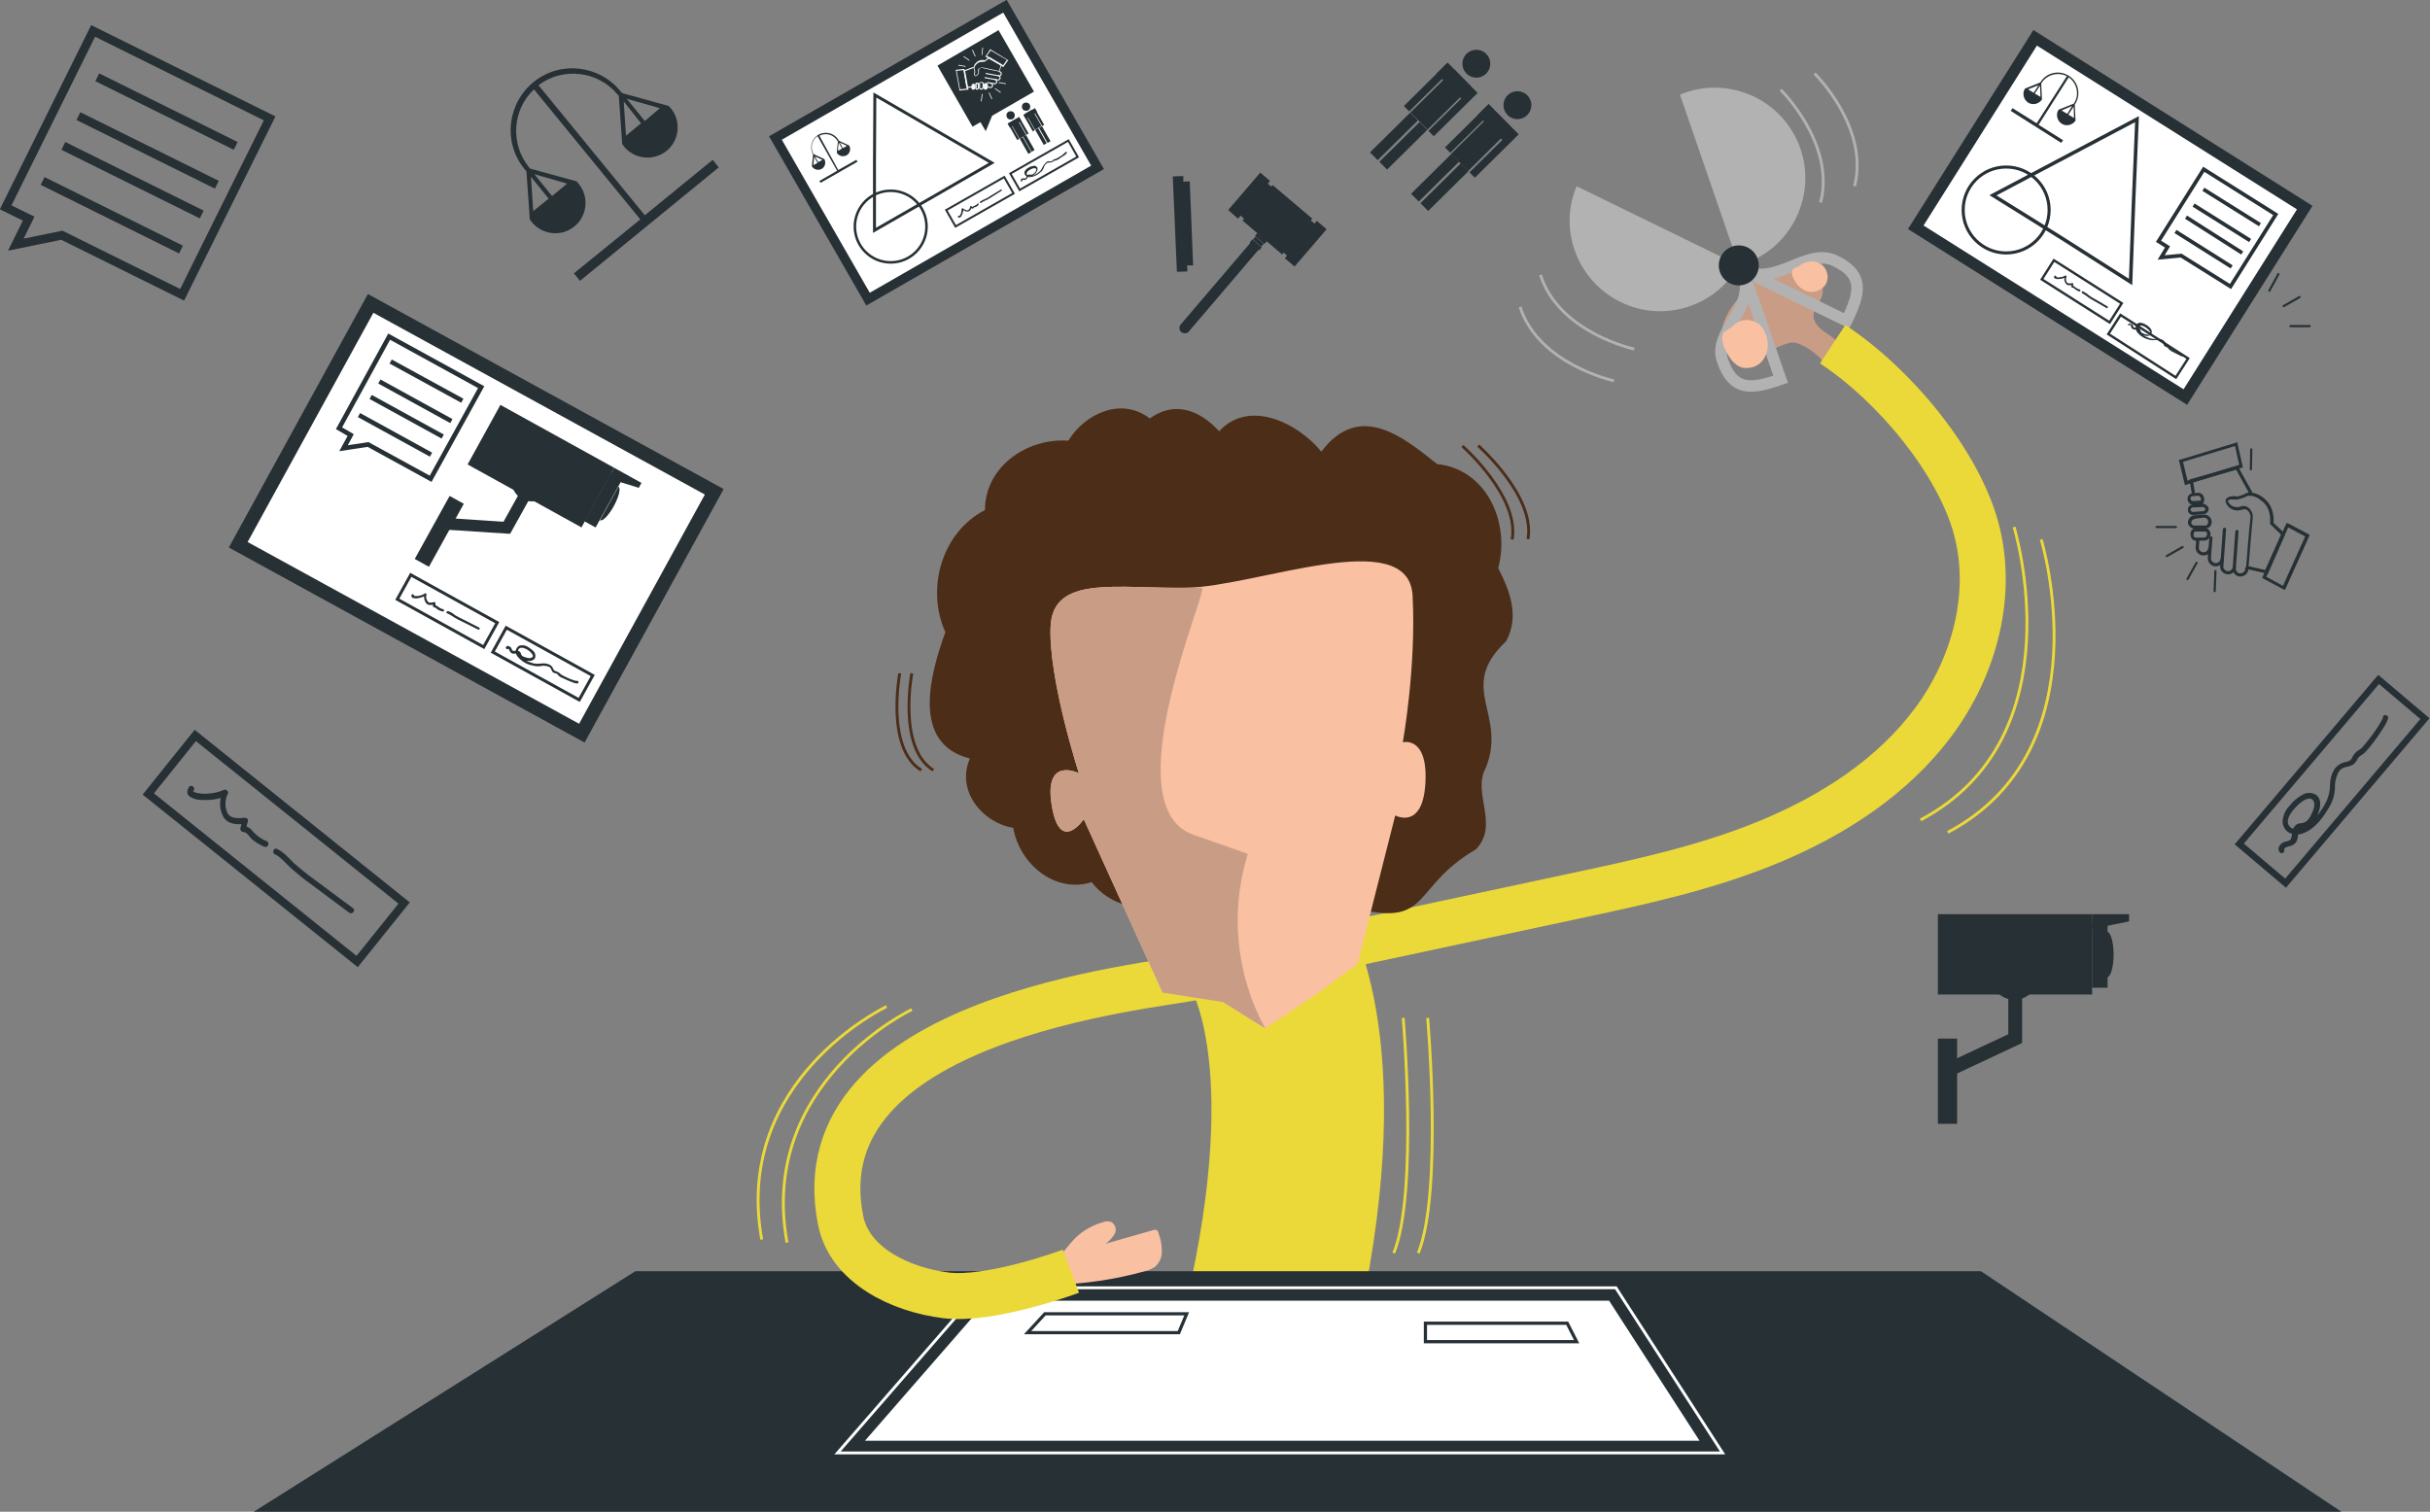 <?xml version="1.0" encoding="utf-8"?>
<!-- Generator: Adobe Illustrator 24.1.0, SVG Export Plug-In . SVG Version: 6.00 Build 0)  -->
<svg version="1.1" id="Capa_1" xmlns="http://www.w3.org/2000/svg" xmlns:xlink="http://www.w3.org/1999/xlink" x="0px" y="0px"
	 viewBox="0 0 644.4 401" style="enable-background:new 0 0 644.4 401;" xml:space="preserve">
<rect x="0" y="0" width="644.4" height="401" fill="#808080" stroke="none"/>
<style type="text/css">
	.st0{fill:none;stroke:#EBD939;stroke-width:0.76;stroke-miterlimit:10;}
	.st1{fill:none;stroke:#4B2D18;stroke-width:0.76;stroke-miterlimit:10;}
	.st2{fill:#C99D85;}
	.st3{fill:none;stroke:#EBD939;stroke-width:45.76;stroke-miterlimit:10;}
	.st4{fill:#263035;}
	.st5{fill:#FFFFFF;stroke:#263035;stroke-width:3.67;stroke-miterlimit:10;}
	.st6{fill:none;stroke:#263035;stroke-width:1.22;stroke-miterlimit:10;}
	.st7{fill:none;stroke:#263035;stroke-width:0.79;stroke-miterlimit:10;}
	.st8{fill:none;stroke:#263035;stroke-width:3.09;stroke-miterlimit:10;}
	.st9{fill:#B2B2B2;}
	.st10{fill:none;stroke:#B2B2B2;stroke-width:3.05;stroke-miterlimit:10;}
	.st11{fill:none;stroke:#B2B2B2;stroke-width:0.76;stroke-miterlimit:10;}
	.st12{fill:#FFFFFF;stroke:#263035;stroke-width:2.48;stroke-miterlimit:10;}
	.st13{fill:none;stroke:#263035;stroke-width:0.53;stroke-miterlimit:10;}
	.st14{fill:none;stroke:#263035;stroke-width:0.78;stroke-miterlimit:10;}
	.st15{fill:none;stroke:#263035;stroke-width:0.67;stroke-miterlimit:10;}
	.st16{fill:#F6F6F6;}
	.st17{fill:none;stroke:#F6F6F6;stroke-width:0.29;stroke-linecap:round;stroke-miterlimit:10;}
	.st18{fill:none;stroke:#F6F6F6;stroke-width:0.2;stroke-linecap:round;stroke-miterlimit:10;}
	.st19{fill:#FFFFFF;stroke:#263035;stroke-width:2.99;stroke-miterlimit:10;}
	.st20{fill:none;stroke:#263035;stroke-width:0.99;stroke-miterlimit:10;}
	.st21{fill:none;stroke:#263035;stroke-width:0.64;stroke-miterlimit:10;}
	.st22{fill:none;stroke:#263035;stroke-width:0.639;stroke-miterlimit:9.986;}
	.st23{fill:none;stroke:#263035;stroke-width:0.94;stroke-miterlimit:10;}
	.st24{fill:none;stroke:#263035;stroke-width:0.81;stroke-miterlimit:10;}
	.st25{fill:none;stroke:#263035;stroke-width:2.3;stroke-miterlimit:10;}
	.st26{fill:none;stroke:#263035;stroke-width:2.13;stroke-miterlimit:10;}
	.st27{fill:none;stroke:#263035;stroke-width:1.72;stroke-miterlimit:10;}
	.st28{fill:none;stroke:#263035;stroke-width:3.66;stroke-miterlimit:10;}
	.st29{fill:none;stroke:#263035;stroke-width:0.85;stroke-linecap:round;stroke-miterlimit:10;}
	.st30{fill:none;stroke:#263035;stroke-width:0.58;stroke-linecap:round;stroke-miterlimit:10;}
	.st31{fill:#FFFFFF;stroke:#FFFFFF;stroke-width:0.76;stroke-miterlimit:10;}
	.st32{fill:#263035;stroke:#FFFFFF;stroke-width:0.76;stroke-miterlimit:10;}
	.st33{fill:none;stroke:#263035;stroke-width:0.85;stroke-miterlimit:10;}
	.st34{fill:#F9C0A2;}
	.st35{fill:none;stroke:#EBD939;stroke-width:12.2;stroke-miterlimit:10;}
	.st36{fill:#4B2D18;}
</style>
<path class="st0" d="M378.6,270c0,0,4,46.5-2.5,62.4"/>
<path class="st0" d="M372.1,270c0,0,4,46.5-2.5,62.4"/>
<path class="st1" d="M238.6,178.6c0,0-3.8,19.9,5.7,25.7"/>
<path class="st1" d="M241.8,178.6c0,0-3.8,19.9,5.7,25.7"/>
<path class="st1" d="M392,118.2c0,0,15.2,13.4,13.2,24.8"/>
<path class="st1" d="M387.8,118.3c0,0,15.2,13.4,13.2,24.8"/>
<path class="st0" d="M235.1,267c0,0-40.8,19.3-33.1,61.8"/>
<path class="st0" d="M241.8,267.8c0,0-40.8,19.3-33.1,61.8"/>
<path class="st2" d="M484.6,97.5c-1.2-2.6-7-7.2-9.8-6.6s-5.2,2.2-7.9,3.3s-5.9,1.4-8.1-0.3c-1.8-1.6-2.7-4.1-2.2-6.4
	c0.5-2.3,1.5-4.5,2.9-6.4c3.2-4.6,7.6-8.9,13-10.2c2.6-0.7,5.4-0.4,7.8,0.9c2.3,1.4,3.7,4.4,2.8,6.9c-0.6,1.7-2.1,3.1-2.2,4.9
	s1.4,3.3,2.9,4.4s3.2,2,4.1,3.6L484.6,97.5z"/>
<path class="st3" d="M335.5,251c0,0,17.5,24.6,2.7,93.8"/>
<polygon class="st4" points="620.9,401 67.3,401 168.5,337.2 525.3,337.2 "/>
<rect x="89.8" y="85.6" transform="matrix(0.481 -0.877 0.877 0.481 -55.09 182.082)" class="st5" width="73" height="103.9"/>
<polygon class="st6" points="114.2,127 97.6,117.9 91.1,118.9 93,115.4 89.9,113.6 103.2,89.3 127.6,102.7 "/>
<line class="st6" x1="103.6" y1="95.9" x2="122.6" y2="106.3"/>
<line class="st6" x1="100.6" y1="101.2" x2="119.7" y2="111.7"/>
<line class="st6" x1="98.3" y1="105.3" x2="117.4" y2="115.8"/>
<line class="st6" x1="95.2" y1="110.1" x2="114.3" y2="120.6"/>
<rect x="114.9" y="149.1" transform="matrix(0.484 -0.875 0.875 0.484 -80.72 187.332)" class="st7" width="7.4" height="26.2"/>
<path class="st4" d="M109.2,157.7c-0.2,0.3-0.1,0.7,0.2,0.9c0,0,0,0,0.1,0c0.4,0.1,0.8,0.2,1.2,0.1c0.8-0.1,1.6-0.4,2.3-0.8
	l-0.4-0.3c-0.3,0.8-0.1,1.7,0.4,2.4c0.6,0.7,1.6,0.5,2.3,0.3l-0.4-0.4l-0.1,0.8c0,0.2,0.1,0.3,0.2,0.4c0,0,0.1,0,0.1,0
	c0.3-0.1,0.7,0.4,1,0.6c0.4,0.2,0.8,0.4,1.3,0.5c0.4,0.1,0.5-0.5,0.1-0.6c-0.5-0.1-1-0.4-1.4-0.7c-0.3-0.3-0.7-0.4-1.1-0.4l0.4,0.4
	l0.1-0.8c0-0.2-0.1-0.3-0.2-0.4c0,0-0.1,0-0.1,0c-0.6,0.1-1.4,0.4-1.8-0.2c-0.4-0.5-0.5-1.2-0.3-1.8c0.1-0.2-0.2-0.4-0.4-0.3
	c-0.4,0.3-0.9,0.5-1.4,0.6c-0.2,0.1-0.5,0.1-0.7,0.1c-0.1,0-0.9,0-0.8-0.1S109.4,157.4,109.2,157.7L109.2,157.7z"/>
<path class="st4" d="M118.6,162.7c0.7,0.3,1.3,0.7,1.9,1.1c0.7,0.4,1.4,0.8,2.1,1.1l4.2,2.1c0.3,0.2,0.6-0.4,0.3-0.5l-4.3-2.2
	c-0.7-0.3-1.4-0.7-2.1-1.1c-0.6-0.5-1.2-0.9-1.9-1.1C118.4,162.1,118.2,162.6,118.6,162.7z"/>
<rect x="140.3" y="163.1" transform="matrix(0.484 -0.875 0.875 0.484 -79.942 216.8)" class="st7" width="7.4" height="26.2"/>
<path class="st4" d="M134.8,172c-0.1,0.2-0.1,0,0,0.1s0.1,0.1,0.1,0.1c0.1,0.1,0.1,0.2,0.2,0.3c0.1,0.3,0.3,0.6,0.6,0.8
	c0.5,0.2,1,0,1.5,0.1c0.3,0,0.4,0.3,0.4,0.6c0.1,0.3,0.3,0.5,0.6,0.7c0.6,0.4,1.2,0.6,1.9,0.6c0.6,0.1,1.3-0.1,1.7-0.6
	c0.3-0.5,0.2-1.2-0.1-1.7c-0.5-0.6-1.1-1-1.7-1.4c-0.6-0.4-1.3-0.5-2-0.4c-0.6,0.1-1,0.6-1.2,1.2c-0.1,0.6,0,1.2,0.4,1.7
	c1,1.2,2.3,2.1,3.9,2.4c0.7,0.2,1.4,0.3,2.2,0.2c0.7-0.2,1.4-0.1,2.1,0.1c0.3,0.1,0.6,0.3,0.7,0.6c0.1,0.3,0.3,0.6,0.4,0.8
	c0.2,0.2,0.5,0.4,0.9,0.4c0.4,0.1,0.5,0.3,0.7,0.6c0.3,0.2,0.6,0.5,1,0.6c0.5,0.2,1,0.5,1.5,0.7c0.5,0.2,1,0.4,1.5,0.6
	c0.3,0.1,0.7,0.2,1,0.2c0.4,0,0.4-0.7,0-0.7h-0.1c-0.1,0-0.1,0-0.2,0c-0.2,0-0.3-0.1-0.5-0.1c-0.4-0.1-0.7-0.3-1.1-0.4
	c-0.8-0.3-1.5-0.7-2.3-1.1c-0.2-0.2-0.5-0.4-0.7-0.6c-0.3-0.2-0.6-0.3-0.9-0.4c-0.3-0.1-0.5-0.3-0.6-0.6c-0.2-0.6-0.7-1-1.2-1.2
	c-0.6-0.2-1.3-0.3-1.9-0.2c-0.7,0.1-1.3,0.1-2,0c-0.7-0.2-1.4-0.4-2.1-0.8c-0.6-0.3-1.2-0.7-1.7-1.3c-0.4-0.4-0.5-1-0.4-1.5
	c0.6-1.3,2.6-0.1,3.2,0.5c0.3,0.3,1,1,0.6,1.4s-1.2,0.3-1.7,0.1c-0.4-0.1-0.7-0.2-1-0.4c-0.2-0.2-0.4-0.5-0.4-0.8
	c-0.3-0.5-0.9-0.8-1.4-0.6c-0.2,0.1-0.5,0.1-0.7,0c-0.3-0.1-0.3-0.6-0.5-0.8c-0.3-0.4-1-0.7-1.3-0.2S134.6,172.4,134.8,172
	L134.8,172z"/>
<rect x="152.7" y="131.1" transform="matrix(0.484 -0.875 0.875 0.484 -33.649 208.432)" class="st4" width="14.7" height="3.4"/>
<path class="st4" d="M164,129.1c0.7,0.4,0.1,2.7-1.2,5.1s-3,4.2-3.7,3.8L164,129.1z"/>
<path class="st4" d="M132.7,107.4l-8.7,15.8l30.2,16.7l8.7-15.8L132.7,107.4z"/>
<rect x="107" y="138.9" transform="matrix(0.484 -0.875 0.875 0.484 -63.342 174.665)" class="st4" width="19.1" height="4.3"/>
<polyline class="st8" points="117.5,138.9 134.4,140 140.4,129.2 "/>
<circle class="st4" cx="141" cy="127.7" r="5.3"/>
<polygon class="st4" points="169.4,129.4 161.3,126.9 162.9,124.1 170.1,128.1 "/>
<path class="st9" d="M445.5,25.1c12.2-5.1,26.3,0.7,31.4,12.9s-0.7,26.3-12.9,31.4c-0.9,0.4-1.9,0.7-2.9,1L445.5,25.1z"/>
<path class="st9" d="M461.1,70.4c-6.5,11.5-21.2,15.6-32.7,9c-10.5-6-15-18.9-10.3-30L461.1,70.4z"/>
<path class="st10" d="M472.2,100.6c-8,2.8-12.6,3.1-15.4-4.9s9.1-13.2,5.4-24L472.2,100.6z"/>
<path class="st10" d="M462.2,71.7c9,4.4,16.9-6.2,24.5-2.5s6.7,8.3,3,15.9L462.2,71.7z"/>
<circle class="st4" cx="461.1" cy="70.4" r="5.3"/>
<path class="st11" d="M472.2,23.8c0,0,14.6,14.3,10.6,29.9"/>
<path class="st11" d="M481.2,19.5c0,0,14.6,14.3,10.6,29.9"/>
<path class="st11" d="M433.4,92.6c0,0-20-4.3-24.9-19.7"/>
<path class="st11" d="M428,101c0,0-20-4.3-24.9-19.6"/>
<path class="st0" d="M534.1,139.8c0,0,17,55.6-24.8,77.7"/>
<path class="st0" d="M541.3,143.1c0,0,17,55.6-24.8,77.7"/>
<rect x="213.3" y="15.9" transform="matrix(0.867 -0.498 0.498 0.867 12.788 129.044)" class="st12" width="70.2" height="49.3"/>
<polygon class="st4" points="274.2,24.3 263.1,30.7 261.4,34.8 260,32.4 257.9,33.6 248.6,17.4 264.8,8 "/>
<rect x="251" y="51.1" transform="matrix(0.869 -0.495 0.495 0.869 7.512 135.564)" class="st13" width="17.7" height="5"/>
<path class="st4" d="M254,57.5c0.1,0.2,0.4,0.3,0.6,0.2c0,0,0,0,0,0c0.2-0.2,0.4-0.4,0.5-0.7c0.2-0.5,0.4-1,0.4-1.6l-0.3,0.1
	c0.4,0.4,1,0.7,1.5,0.6c0.6-0.1,0.9-0.7,1-1.2l-0.3,0.1l0.4,0.3c0.1,0.1,0.2,0.1,0.3,0c0,0,0-0.1,0-0.1c0.1-0.2,0.5-0.3,0.7-0.3
	c0.3-0.2,0.5-0.3,0.7-0.6c0.1-0.1,0-0.2,0-0.3c-0.1-0.1-0.2-0.1-0.2,0c-0.3,0.3-0.6,0.5-0.9,0.6c-0.3,0.1-0.5,0.2-0.6,0.5L258,55
	l-0.4-0.3c-0.1-0.1-0.2-0.1-0.3,0c0,0,0,0.1,0,0.1c-0.1,0.4-0.3,0.9-0.7,1c-0.4,0-0.9-0.2-1.2-0.5c-0.1-0.1-0.2-0.1-0.3,0
	c0,0-0.1,0.1-0.1,0.1c0,0.3,0,0.7-0.1,1c-0.1,0.2-0.1,0.3-0.2,0.5c0,0.1-0.3,0.5-0.4,0.4S253.9,57.3,254,57.5L254,57.5z"/>
<path class="st4" d="M260.2,53.8c0.4-0.3,0.8-0.5,1.3-0.7c0.5-0.2,0.9-0.5,1.4-0.8l2.7-1.7c0.2-0.1,0-0.5-0.2-0.3l-2.8,1.7
	c-0.4,0.3-0.9,0.6-1.4,0.8c-0.5,0.2-0.9,0.4-1.3,0.7C259.7,53.7,260,54,260.2,53.8L260.2,53.8z"/>
<rect x="268" y="41.4" transform="matrix(0.869 -0.495 0.495 0.869 14.541 142.724)" class="st13" width="17.7" height="5"/>
<path class="st4" d="M271.2,47.7C271.3,47.9,271.2,47.8,271.2,47.7l0.1,0c0.1,0,0.2,0,0.2,0c0.2,0.1,0.5,0,0.6-0.1
	c0.3-0.2,0.4-0.6,0.6-0.8s0.3-0.1,0.5-0.1c0.2,0,0.4,0,0.6-0.1c0.4-0.2,0.8-0.5,1-0.9c0.3-0.3,0.4-0.8,0.3-1.2
	c-0.2-0.4-0.6-0.6-1-0.5c-0.5,0.1-1,0.2-1.4,0.5c-0.4,0.2-0.8,0.6-1,1c-0.1,0.4,0,0.8,0.3,1.1c0.3,0.3,0.7,0.4,1.1,0.4
	c1.1-0.1,2.1-0.6,2.8-1.3c0.4-0.3,0.7-0.7,0.9-1.2c0.1-0.5,0.4-0.9,0.8-1.2c0.2-0.1,0.4-0.2,0.6-0.2c0.2,0,0.4,0,0.6,0
	c0.2-0.1,0.4-0.2,0.5-0.3c0.2-0.2,0.4-0.2,0.6-0.2c0.2-0.1,0.5-0.2,0.7-0.3c0.3-0.2,0.6-0.4,0.9-0.6c0.3-0.2,0.6-0.4,0.9-0.6
	c0.2-0.1,0.3-0.3,0.5-0.5c0.1-0.3-0.2-0.5-0.4-0.2c0,0,0,0.1,0,0l-0.1,0.1c-0.1,0.1-0.2,0.2-0.2,0.2c-0.2,0.2-0.4,0.3-0.6,0.5
	c-0.5,0.3-0.9,0.6-1.5,0.9c-0.2,0.1-0.4,0.1-0.6,0.2c-0.2,0.1-0.4,0.2-0.5,0.4c-0.2,0.1-0.4,0.2-0.5,0.1c-0.4-0.1-0.8,0-1.1,0.3
	c-0.3,0.3-0.6,0.6-0.8,1c-0.2,0.4-0.4,0.8-0.7,1.2c-0.4,0.4-0.8,0.7-1.2,0.9c-0.4,0.3-0.8,0.4-1.3,0.5c-0.4,0.1-0.7,0-1-0.3
	c-0.6-0.8,0.9-1.5,1.4-1.7c0.3-0.1,0.9-0.2,1,0.2s-0.3,0.8-0.5,1c-0.2,0.2-0.3,0.3-0.6,0.4c-0.2,0.1-0.4,0.1-0.6,0
	c-0.4-0.1-0.7,0.2-0.9,0.6c0,0.2-0.1,0.3-0.3,0.4c-0.2,0.1-0.4,0-0.6,0c-0.4,0-0.7,0.3-0.6,0.7s0.5,0,0.4-0.2L271.2,47.7z"/>
<path class="st4" d="M217.3,36c1.7-0.9,3.8-0.3,4.8,1.4l0,0l0.1,0.1l-0.3,3l0,0c0.5,0.9,1.7,1.2,2.6,0.7s1.2-1.7,0.7-2.6l0,0
	l-2.8-1.3v-0.1l0,0c-1.1-1.9-3.4-2.5-5.3-1.5c-1.9,1.1-2.5,3.4-1.5,5.3v0.1l-0.3,3l0,0c0.5,0.9,1.7,1.2,2.6,0.7s1.2-1.7,0.7-2.6l0,0
	l-2.8-1.3l-0.1-0.1c-0.9-1.6-0.4-3.7,1.1-4.7l5.2,9.2l-4.7,2.7l0.3,0.5l9.8-5.6l-0.3-0.5l-4.8,2.7L217.3,36z M223.3,39.4l-1.1,0.6
	l0.2-2.2L223.3,39.4z M222.7,37.8l1.9,0.9l-1.1,0.6L222.7,37.8z M216.8,43.2l-1.1,0.6l0.2-2.2L216.8,43.2z M218.1,42.4L217,43
	l-0.9-1.5L218.1,42.4z"/>
<polygon class="st14" points="232,25.2 247.5,34.2 263,43.2 247.4,52.2 231.9,61.1 231.9,43.2 "/>
<circle class="st15" cx="236.2" cy="60.1" r="9.5"/>
<circle class="st4" cx="268" cy="30.6" r="1.1"/>
<rect x="269" y="31.7" transform="matrix(0.869 -0.495 0.495 0.869 18.435 138.047)" class="st4" width="2" height="5"/>
<rect x="271" y="31" transform="matrix(0.869 -0.495 0.495 0.869 18.93 138.582)" class="st4" width="0.6" height="5"/>
<rect x="268.5" y="32.4" transform="matrix(0.869 -0.495 0.495 0.869 17.904 137.539)" class="st4" width="0.6" height="5"/>
<rect x="271.5" y="36.4" transform="matrix(0.869 -0.495 0.495 0.869 16.474 139.574)" class="st4" width="0.9" height="4.6"/>
<rect x="272.4" y="35.8" transform="matrix(0.869 -0.495 0.495 0.869 16.865 139.973)" class="st4" width="0.9" height="4.6"/>
<rect x="267.3" y="31.9" transform="matrix(0.869 -0.495 0.495 0.869 19.127 137.368)" class="st4" width="3.5" height="1.2"/>
<circle class="st4" cx="272.1" cy="28.3" r="1.1"/>
<rect x="273.1" y="29.3" transform="matrix(0.869 -0.495 0.495 0.869 20.143 139.781)" class="st4" width="2" height="5"/>
<rect x="275.1" y="28.7" transform="matrix(0.869 -0.495 0.495 0.869 20.639 140.318)" class="st4" width="0.6" height="5"/>
<rect x="272.6" y="30.1" transform="matrix(0.869 -0.495 0.495 0.869 19.612 139.276)" class="st4" width="0.6" height="5"/>
<rect x="275.6" y="34" transform="matrix(0.869 -0.495 0.495 0.869 18.183 141.313)" class="st4" width="0.9" height="4.6"/>
<rect x="276.6" y="33.5" transform="matrix(0.869 -0.495 0.495 0.869 18.574 141.712)" class="st4" width="0.9" height="4.6"/>
<rect x="271.5" y="29.6" transform="matrix(0.869 -0.495 0.495 0.869 20.832 139.106)" class="st4" width="3.5" height="1.2"/>
<path class="st16" d="M262.3,15.5l3.1,1.8l-0.5,1.5c-0.9-0.2-3.8-0.8-4.3-0.9c-0.1,0-0.1,0-0.2,0c-0.3,0-0.6,0.1-0.9,0.3
	c-0.1,0.2-0.2,0.5-0.1,0.7c0.1,0.3,0,0.5-0.2,0.8c-0.1,0.2-0.3,0.3-0.5,0.3h-0.1c-0.1-0.2-0.1-0.5,0-0.7c0-0.4,0-0.8-0.2-1.1
	c0-0.4,0.2-0.8,0.5-1.1c0.4-0.5,1-0.7,1.6-0.7c0.2,0,0.4,0,0.5,0h0.1l0.1-0.1L262.3,15.5 M262.3,15.1l-1.1,0.9
	c-0.2,0-0.4-0.1-0.6-0.1c-0.7,0-1.4,0.3-1.8,0.8c-0.4,0.3-0.6,0.8-0.6,1.4c0.1,0.3,0.2,0.7,0.2,1c-0.1,0.2-0.2,1.1,0.3,1.1h0
	c0.6-0.1,1-0.7,0.9-1.4c0,0,0,0,0-0.1c-0.1-0.6,0.5-0.7,0.7-0.7h0.1c0.6,0.2,4.6,1,4.6,1l0,0l0.7-1.9L262.3,15.1L262.3,15.1z"/>
<polyline class="st17" points="258.1,17.9 255.7,18.8 256.4,23.1 257.7,23.1 "/>
<path class="st17" d="M261.5,19.5l3.3,0.6c0.3,0.1,0.6-0.1,0.7-0.4c0.1-0.3-0.1-0.6-0.4-0.7l-0.1,0"/>
<path class="st17" d="M264.8,20.1c0.3,0.1,0.5,0.4,0.4,0.7c0,0,0,0,0,0c-0.1,0.3-0.4,0.5-0.7,0.4l-3.3-0.6"/>
<path class="st17" d="M263.9,21.1c0.3,0.1,0.5,0.4,0.4,0.7c-0.1,0.3-0.4,0.5-0.7,0.4c0,0,0,0,0,0l-1.7-0.3"/>
<path class="st17" d="M262.8,22.1c0.3,0.1,0.5,0.4,0.4,0.7c-0.1,0.3-0.4,0.5-0.7,0.4l-0.5-0.1"/>
<path class="st16" d="M261.4,22L261.4,22c-0.2,0-0.4,0.1-0.5,0.3l-0.1,1c0,0.3,0.3,0.5,0.5,0.5l0,0c0.2,0,0.5-0.1,0.6-0.4l0.1-0.9
	C262,22.2,261.7,22,261.4,22L261.4,22z"/>
<path class="st16" d="M259.1,21.9v0.3c0.1,0,0.2,0.1,0.2,0.2v0.9c0,0.1-0.1,0.2-0.2,0.2c0,0,0,0,0,0l0,0c-0.1,0-0.1,0-0.1-0.1
	c0,0,0-0.1,0-0.1v-0.9c0-0.1,0.1-0.2,0.2-0.2L259.1,21.9 M259.1,21.9c-0.3,0-0.5,0.2-0.5,0.5v0.9c0,0.3,0.2,0.5,0.5,0.5l0,0
	c0.3,0,0.5-0.2,0.5-0.5l0-0.9C259.7,22.1,259.5,21.9,259.1,21.9C259.2,21.9,259.2,21.9,259.1,21.9L259.1,21.9z"/>
<path class="st16" d="M260.3,21.7V22c0.1,0,0.3,0.1,0.3,0.2l-0.1,1.1c0,0.1-0.2,0.2-0.3,0.2c-0.2,0-0.3-0.2-0.3-0.4v-0.9
	c0-0.2,0.2-0.3,0.4-0.4L260.3,21.7 M260.2,21.7c-0.3,0-0.6,0.3-0.6,0.6v0.9c0,0.3,0.3,0.6,0.6,0.6l0,0c0.3,0,0.5-0.2,0.6-0.4
	l0.1-1.2C260.9,21.9,260.6,21.7,260.2,21.7L260.2,21.7z"/>
<path class="st16" d="M258.1,22.2L258.1,22.2c-0.2,0-0.4,0.2-0.5,0.5v0.6c0,0.3,0.2,0.5,0.5,0.5c0,0,0,0,0,0l0,0
	c0.3,0,0.5-0.2,0.5-0.4v-0.8C258.6,22.3,258.3,22.2,258.1,22.2L258.1,22.2z"/>
<path class="st16" d="M262.7,13.4l4.3,2.5l-1,1.4l-4.3-2.5L262.7,13.4 M262.6,13l-0.1,0.2l-1,1.5l-0.2,0.3l0.3,0.2l4.3,2.5l0.2,0.1
	l0.1-0.2l1-1.4l0.2-0.2l-0.3-0.2l-4.3-2.6L262.6,13L262.6,13z"/>
<path class="st16" d="M255.5,18.6l0.9,4.9l-1.8,0.2l-0.9-4.9L255.5,18.6 M255.7,18.3h-0.3l-1.7,0.2h-0.3l0.1,0.3l0.9,4.9v0.3h0.3
	l1.8-0.2h0.3l0-0.3l-0.9-4.9L255.7,18.3L255.7,18.3z"/>
<line class="st18" x1="260.6" y1="12.7" x2="260.4" y2="14.5"/>
<line class="st18" x1="257.9" y1="13.3" x2="258.6" y2="14.9"/>
<line class="st18" x1="255.6" y1="15" x2="257" y2="16"/>
<line class="st18" x1="254.2" y1="17.3" x2="256" y2="17.6"/>
<line class="st18" x1="260.2" y1="26.8" x2="260.5" y2="25"/>
<line class="st18" x1="263" y1="26.2" x2="262.3" y2="24.6"/>
<line class="st18" x1="265.3" y1="24.5" x2="263.9" y2="23.5"/>
<line class="st18" x1="266.7" y1="22.2" x2="264.9" y2="21.9"/>
<rect x="530" y="15.5" transform="matrix(0.533 -0.846 0.846 0.533 212.43 500.402)" class="st19" width="59.4" height="84.5"/>
<polygon class="st20" points="591.5,76 578.4,67.8 573.1,68.3 574.8,65.5 572.4,64 584.4,44.9 603.5,56.9 "/>
<line class="st20" x1="584.3" y1="50.2" x2="599.3" y2="59.6"/>
<line class="st20" x1="581.7" y1="54.4" x2="596.7" y2="63.8"/>
<line class="st20" x1="579.7" y1="57.6" x2="594.6" y2="67.1"/>
<line class="st20" x1="576.9" y1="61.4" x2="591.8" y2="70.8"/>
<rect x="549.2" y="66.6" transform="matrix(0.536 -0.844 0.844 0.536 190.874 501.934)" class="st21" width="6" height="21.3"/>
<path class="st4" d="M544.8,73.2c-0.2,0.3-0.1,0.6,0.2,0.7c0,0,0,0,0,0c0.3,0.1,0.7,0.2,1,0.1c0.7,0,1.3-0.2,1.9-0.5l-0.3-0.3
	c-0.3,0.7-0.2,1.4,0.2,2c0.4,0.6,1.2,0.5,1.9,0.4l-0.3-0.3l-0.1,0.7c0,0.1,0,0.3,0.2,0.3c0,0,0.1,0,0.1,0c0.3,0,0.6,0.4,0.8,0.5
	c0.3,0.2,0.6,0.4,1,0.5c0.1,0,0.3,0,0.3-0.2c0-0.1,0-0.3-0.2-0.3c-0.4-0.1-0.8-0.3-1.2-0.6c-0.2-0.3-0.5-0.4-0.9-0.4l0.3,0.3
	l0.1-0.7c0-0.1,0-0.3-0.2-0.3c0,0-0.1,0-0.1,0c-0.5,0.1-1.1,0.2-1.4-0.2c-0.3-0.5-0.3-1-0.1-1.5c0.1-0.2-0.2-0.4-0.3-0.3
	c-0.4,0.2-0.8,0.4-1.2,0.4c-0.2,0-0.4,0.1-0.6,0.1c-0.1,0-0.7,0-0.6-0.2S545,73,544.8,73.2L544.8,73.2z"/>
<path class="st4" d="M552.2,77.8c0.5,0.3,1,0.6,1.5,1c0.5,0.4,1.1,0.7,1.6,1l3.3,1.9c0.3,0.2,0.5-0.2,0.3-0.4l-3.4-2
	c-0.6-0.3-1.1-0.6-1.6-1c-0.4-0.4-1-0.7-1.5-1C552,77.2,551.9,77.6,552.2,77.8L552.2,77.8z"/>
<rect x="566.5" y="81.1" transform="matrix(0.541 -0.841 0.841 0.541 184.412 521.159)" class="st22" width="6" height="21.3"/>
<path class="st4" d="M564.9,86.1C564.7,86.2,564.8,86.1,564.9,86.1c0.1,0.2,0.1,0.1,0.1,0.2c0.1,0.1,0.1,0.2,0.1,0.3
	c0.1,0.3,0.2,0.5,0.5,0.7c0.4,0.2,0.8,0.1,1.2,0.1c0.2,0,0.3,0.3,0.3,0.5c0.1,0.2,0.2,0.4,0.4,0.6c0.4,0.3,0.9,0.5,1.5,0.6
	c0.5,0.1,1,0,1.4-0.4c0.3-0.4,0.3-1,0-1.4c-0.4-0.5-0.8-0.9-1.4-1.2c-0.5-0.3-1-0.5-1.6-0.5c-0.5,0.1-0.9,0.4-1,0.9
	c-0.1,0.5,0,1,0.2,1.4c0.7,1,1.8,1.8,3,2.1c0.6,0.2,1.2,0.3,1.8,0.2c0.6-0.1,1.1,0,1.7,0.2c0.2,0.1,0.4,0.3,0.5,0.6
	c0.1,0.2,0.2,0.5,0.3,0.7c0.2,0.2,0.4,0.3,0.7,0.4c0.3,0.1,0.4,0.3,0.5,0.5c0.2,0.2,0.5,0.4,0.8,0.6c0.4,0.2,0.8,0.4,1.2,0.6
	s0.8,0.4,1.2,0.6c0.2,0.1,0.5,0.2,0.8,0.2c0.1,0,0.2-0.2,0.2-0.3c0-0.1-0.1-0.2-0.2-0.2c0,0-0.1,0,0,0h-0.1l-0.4-0.1
	c-0.3-0.1-0.6-0.3-0.9-0.4c-0.6-0.3-1.2-0.6-1.8-1c-0.2-0.1-0.4-0.3-0.5-0.5c-0.2-0.2-0.4-0.3-0.7-0.4c-0.2-0.1-0.4-0.3-0.4-0.5
	c-0.1-0.5-0.5-0.8-0.9-1.1c-0.5-0.2-1-0.3-1.5-0.2c-0.5,0.1-1.1,0-1.6-0.1c-0.6-0.2-1.1-0.4-1.7-0.7c-0.5-0.3-0.9-0.7-1.3-1.1
	c-0.3-0.3-0.4-0.8-0.2-1.2c0.5-1.1,2.1,0.1,2.6,0.6c0.2,0.2,0.8,0.8,0.4,1.2s-1,0.1-1.4,0c-0.3-0.1-0.5-0.2-0.8-0.4
	c-0.2-0.2-0.3-0.4-0.3-0.7c-0.2-0.5-0.6-0.6-1.1-0.6c-0.2,0-0.4,0-0.6,0c-0.2-0.1-0.2-0.5-0.4-0.7s-0.8-0.6-1.1-0.2
	S564.6,86.4,564.9,86.1L564.9,86.1z"/>
<path class="st4" d="M548.6,20.5c2.2,1.6,2.9,4.6,1.4,6.9l0,0l-0.1,0.1l-4,1.6l0,0c-0.8,1.2-0.4,2.9,0.8,3.7s2.9,0.4,3.7-0.8l0,0
	l-0.2-4.3l0.1-0.1l0,0c1.6-2.5,0.9-5.9-1.7-7.5c-2.5-1.6-5.9-0.9-7.5,1.7l0,0l-0.1,0.1l-4,1.6l0,0c-0.8,1.2-0.4,2.9,0.8,3.7
	c1.2,0.8,2.9,0.4,3.7-0.8l0,0l-0.2-4.3l0.1-0.1c1.4-2.2,4.3-3,6.7-1.8l-8,12.5l-6.4-4l-0.5,0.7l13.4,8.5l0.5-0.7l-6.5-4.1
	L548.6,20.5z M548.2,30.2l-1.5-0.9l2.8-1.2L548.2,30.2z M549.9,28.3l0.1,3l-1.5-0.9L549.9,28.3z M539.3,24.6l-1.5-0.9l2.8-1.1
	L539.3,24.6z M541.1,25.7l-1.5-0.9l1.4-2.1L541.1,25.7z"/>
<polygon class="st23" points="566.7,31.6 565.8,53.2 565,74.8 546.8,63.2 528.5,51.8 547.6,41.7 "/>
<circle class="st24" cx="532" cy="55.7" r="11.4"/>
<polygon class="st25" points="48.3,78.2 16.4,62.4 4.2,64.9 7.6,58 1.5,55 24.7,8.2 71.5,31.4 "/>
<line class="st25" x1="25.8" y1="20.5" x2="62.5" y2="38.7"/>
<line class="st25" x1="20.8" y1="30.8" x2="57.5" y2="49"/>
<line class="st25" x1="16.8" y1="38.7" x2="53.5" y2="56.9"/>
<line class="st25" x1="11.3" y1="48" x2="48" y2="66.2"/>
<rect x="63.2" y="189.6" transform="matrix(0.626 -0.78 0.78 0.626 -148.123 141.215)" class="st26" width="19.9" height="71"/>
<path class="st4" d="M50.1,208.9c-0.6,0.7-0.6,1.8,0.2,2.4c0.1,0,0.1,0.1,0.2,0.1c1,0.6,2,0.8,3.2,0.8c2.2,0.1,4.4-0.2,6.4-1.1
	l-1-1.1c-1,2.1-1,4.6,0.1,6.6c1.2,2.2,3.9,2.2,6,1.9l-0.8-1.1l-0.6,2.1c-0.2,0.4,0,0.9,0.4,1.1c0.1,0,0.2,0.1,0.4,0.1
	c0.9,0,1.7,1.5,2.3,2c1,0.8,2,1.4,3.2,1.9c0.9,0.4,1.6-1,0.6-1.5c-1.4-0.5-2.6-1.4-3.6-2.5c-0.6-0.9-1.6-1.5-2.8-1.6l0.8,1.1
	l0.6-2.1c0.2-0.4,0-0.9-0.4-1c-0.1,0-0.2-0.1-0.4-0.1c-1.5,0.2-3.8,0.4-4.6-1.3c-0.7-1.6-0.7-3.4,0.1-5c0.4-0.6-0.4-1.3-1-1.1
	c-1.3,0.6-2.7,0.9-4.1,1c-0.7,0.1-1.3,0.1-2,0c-0.3,0-2.4-0.3-2-0.8c0.7-0.7-0.5-1.7-1.2-1L50.1,208.9z"/>
<path class="st4" d="M72.9,226.6c1.8,0.9,3,2.6,4.5,3.9c1.6,1.4,3.3,2.8,5,4l10.2,7.6c0.8,0.6,1.8-0.6,1-1.2l-10.5-7.8
	c-1.7-1.2-3.4-2.6-5-4c-1.5-1.4-2.7-3-4.6-3.9C72.6,224.7,72,226.2,72.9,226.6L72.9,226.6z"/>
<rect x="590" y="199.1" transform="matrix(0.646 -0.763 0.763 0.646 60.763 545.422)" class="st27" width="57.2" height="16.1"/>
<path class="st4" d="M605.6,225c0.4,0.4-0.1,0.2,0.2,0.1c0.1-0.1,0.2-0.2,0.3-0.3c0.2-0.1,0.5-0.2,0.8-0.3c0.7-0.1,1.4-0.4,1.9-1
	c0.7-0.9,0.5-2.1,0.8-3.1c0.2-0.6,0.8-0.6,1.4-0.7c0.7-0.1,1.3-0.4,1.8-0.9c1.1-1,1.8-2.4,2.2-3.8c0.4-1.2,0.5-2.9-0.5-3.9
	c-1-0.9-2.5-1-3.7-0.4c-1.4,0.7-2.7,1.8-3.7,3.1c-1.1,1.1-1.7,2.6-1.8,4.2c0.1,1.3,0.8,2.5,2,3c1.2,0.5,2.6,0.5,3.8-0.1
	c3.1-1.3,5.2-4.4,6.8-7.2c0.8-1.4,1.2-3,1.3-4.6c-0.1-1.5,0.3-3.1,1-4.4c0.4-0.6,1-1,1.7-1.2c0.7-0.1,1.3-0.3,2-0.6
	c0.6-0.4,1-1,1.3-1.6c0.4-0.7,0.9-0.9,1.5-1.3c0.6-0.5,1.2-1.2,1.7-1.8c0.7-0.9,1.5-1.9,2.1-2.8s1.3-1.9,1.9-2.9
	c0.4-0.6,0.7-1.3,0.9-2c0.1-0.9-1.3-1.2-1.4-0.2c0,0-0.1,0.3,0,0.1c0,0.1-0.1,0.2-0.1,0.3c-0.2,0.3-0.3,0.6-0.5,0.9
	c-0.4,0.7-0.9,1.5-1.4,2.2c-1,1.5-2.2,3-3.4,4.4c-0.5,0.5-1,0.8-1.6,1.2c-0.5,0.5-1,1.1-1.2,1.7c-0.3,0.6-0.9,0.9-1.5,1
	c-1.3,0.2-2.4,0.9-3.2,2c-0.7,1.2-1.1,2.6-1.1,4c0,1.5-0.3,2.9-0.9,4.3c-0.7,1.5-1.6,2.8-2.6,4.1c-0.9,1.3-2.1,2.3-3.4,3
	c-1,0.6-2.3,0.7-3.4,0.1c-2.6-1.8,1-5.5,2.5-6.7c0.7-0.6,2.5-1.7,3.3-0.6s0,2.7-0.4,3.6c-0.3,0.7-0.7,1.3-1.3,1.9
	c-0.5,0.4-1.2,0.6-1.9,0.6c-1.4,0.3-1.8,1.5-2,2.7c0,0.5-0.1,1-0.3,1.5c-0.4,0.6-1.3,0.5-1.9,0.8c-1,0.4-1.9,1.8-1,2.7
	C605.3,226.8,606.2,225.7,605.6,225L605.6,225z"/>
<path class="st4" d="M142.8,22.6c6.5-4.9,15.8-3.8,21,2.5l0,0l0.3,0.3l0.9,12.8l0,0c2.4,3.7,7.4,4.7,11.1,2.3
	c3.7-2.4,4.7-7.4,2.3-11.1c-0.3-0.5-0.7-0.9-1.1-1.3l0,0L165,24.7l-0.3-0.3l0,0c-5.6-7.1-15.9-8.4-23-2.8s-8.4,15.9-2.8,23
	c0.1,0.2,0.3,0.4,0.4,0.5l0.3,0.3l0.9,12.8l0,0c2.4,3.7,7.4,4.8,11.1,2.4c3.7-2.4,4.8-7.4,2.4-11.1c-0.3-0.5-0.7-0.9-1.1-1.4l0,0
	l-12.4-3.4l-0.2-0.3c-5-6.2-4.5-15.2,1.3-20.7l28.2,34.5l-17.6,14.3l1.6,2l36.8-30.1l-1.6-2l-18,14.7L142.8,22.6z M170,32.7l-4,3.3
	l-0.6-9.1L170,32.7z M166.2,26.2l8.8,2.5l-4,3.4L166.2,26.2z M145.5,52.7l-4.1,3.3l-0.6-9.1L145.5,52.7z M150.4,48.7l-4,3.3
	l-4.7-5.8L150.4,48.7z"/>
<polygon class="st4" points="340,67.5 340.4,67 341.3,67.8 340.7,68.5 343.3,70.7 351.8,60.8 349.2,58.6 348.6,59.3 347.6,58.5 
	348,58 337.5,49.1 337.1,49.5 336.2,48.7 336.8,48 334.2,45.8 325.7,55.7 328.3,58 329,57.2 329.9,58 329.5,58.5 "/>
<rect x="333.9" y="61.7" transform="matrix(0.649 -0.761 0.761 0.649 69.157 276.63)" class="st4" width="1" height="3.3"/>
<rect x="333.2" y="62.7" transform="matrix(0.649 -0.761 0.761 0.649 68.308 276.397)" class="st4" width="1" height="2.9"/>
<path class="st4" d="M315.2,88l18.5-21.7l0.2,0.1l0.7-0.8l-2.5-2.1l-0.7,0.8l0.2,0.1l-18.6,21.8c-0.4,0.7-0.3,1.5,0.4,2
	C314,88.5,314.8,88.5,315.2,88z"/>
<polygon class="st4" points="314.8,70.4 316.4,70.4 315.5,48.1 313.8,48.2 313.8,46.7 311,46.8 312.1,72.1 314.9,72 "/>
<rect x="554.8" y="244.5" class="st4" width="4.1" height="17.5"/>
<path class="st4" d="M558.8,247.2c0.9,0,1.7,2.7,1.7,6s-0.8,6-1.7,6V247.2z"/>
<path class="st4" d="M513.9,242.5v21.3h40.9v-21.3H513.9z"/>
<rect x="513.9" y="275.5" class="st4" width="5.1" height="22.6"/>
<polyline class="st28" points="516.3,284 534.4,275.5 534.4,260.8 "/>
<circle class="st4" cx="534.2" cy="258.9" r="6.3"/>
<polygon class="st4" points="564.6,244.4 554.8,246.4 554.8,242.5 564.6,242.5 "/>
<circle class="st4" cx="391.5" cy="16.9" r="3.7"/>
<rect x="373.9" y="23.1" transform="matrix(0.711 -0.703 0.703 0.711 91.972 276.253)" class="st4" width="16.3" height="6.4"/>
<rect x="377.1" y="28.6" transform="matrix(0.711 -0.703 0.703 0.711 90.586 279.493)" class="st4" width="16.3" height="2"/>
<rect x="370.6" y="22" transform="matrix(0.711 -0.703 0.703 0.711 93.325 273.015)" class="st4" width="16.3" height="2"/>
<rect x="362.1" y="34.6" transform="matrix(0.711 -0.703 0.703 0.711 81.53 270.375)" class="st4" width="15" height="2.9"/>
<rect x="364.6" y="37.1" transform="matrix(0.711 -0.703 0.703 0.711 80.483 272.852)" class="st4" width="15" height="2.9"/>
<rect x="384.3" y="16.3" transform="matrix(0.711 -0.703 0.703 0.711 96.252 278.075)" class="st4" width="4.1" height="11.2"/>
<circle class="st4" cx="402.4" cy="27.9" r="3.7"/>
<rect x="384.7" y="34" transform="matrix(0.711 -0.703 0.703 0.711 87.385 287.081)" class="st4" width="16.3" height="6.4"/>
<rect x="388" y="39.6" transform="matrix(0.711 -0.703 0.703 0.711 85.992 290.324)" class="st4" width="16.3" height="2"/>
<rect x="381.5" y="33" transform="matrix(0.711 -0.703 0.703 0.711 88.741 283.837)" class="st4" width="16.3" height="2"/>
<rect x="373" y="45.6" transform="matrix(0.711 -0.703 0.703 0.711 76.939 281.193)" class="st4" width="15" height="2.9"/>
<rect x="375.5" y="48.1" transform="matrix(0.711 -0.703 0.703 0.711 75.895 283.678)" class="st4" width="15" height="2.9"/>
<rect x="395.2" y="27.3" transform="matrix(0.711 -0.703 0.703 0.711 91.668 288.897)" class="st4" width="4.1" height="11.2"/>
<path class="st4" d="M596.5,131.5c1.1,0,2.1,0.4,2.9,1.1l0,0l0,0c3.1,2,2.6,5.8,2.6,5.9L602,139l0.3,0.3l2.6,2.5l-4.2,9.4l-4.4-1
	c0.2-2.6,0.9-11.2,1.1-12.8c0.1-0.9-0.2-1.7-0.8-2.4c-0.4-0.5-1-0.8-1.7-0.8c-0.3,0-0.6,0.1-0.9,0.2c-0.3,0.1-0.6,0.2-0.9,0.1
	c-1,0-1.9-0.6-2.3-1.6c0,0,0-0.1,0-0.1c0.4-0.3,0.9-0.4,1.5-0.3c0.2,0,0.4,0,0.6,0c0.1,0,0.2,0,0.3,0c1-0.2,2-0.5,2.9-1L596.5,131.5
	 M596.6,130.6c-0.2,0-0.4,0-0.6,0.1c-0.8,0.4-1.7,0.8-2.7,1h-0.1c-0.2,0-0.5-0.1-0.7-0.1c-1,0-2.5,0.3-2.3,1.5
	c0.4,1.4,1.8,2.4,3.2,2.3c0.4,0,0.8-0.1,1.2-0.2c0.2-0.1,0.4-0.1,0.6-0.1c1.4,0,1.7,2,1.6,2.2c-0.3,1.9-1.2,13.6-1.2,13.6l0,0
	l5.8,1.3l4.6-10.6l-3.1-2.9c0,0,0.6-4.4-2.9-6.8C599,131.1,597.8,130.7,596.6,130.6L596.6,130.6z"/>
<polyline class="st29" points="596.8,130.6 593.2,124.1 581.1,127.5 581.7,131.1 "/>
<path class="st29" d="M593.2,141l-0.7,9.6c-0.1,0.9,0.5,1.8,1.4,1.9c0.9,0.1,1.8-0.5,1.9-1.4v-0.3"/>
<path class="st29" d="M592.5,150.5c-0.1,0.9-1,1.6-1.9,1.4c-0.9-0.1-1.6-1-1.4-1.9l0.7-9.6"/>
<path class="st29" d="M589.3,148.3c-0.1,0.9-1,1.6-1.9,1.5c-0.9-0.1-1.6-1-1.5-1.9c0,0,0-0.1,0-0.1l0.4-5.1"/>
<path class="st29" d="M586,145.5c-0.1,0.9-1,1.6-1.9,1.4c-0.9-0.1-1.6-1-1.4-1.9l0,0l0.1-1.6"/>
<path class="st4" d="M585,141c0.2,0.1,0.3,0.5,0.3,0.6c0,0.4-0.2,0.8-0.6,1h-2.6c-0.1,0-0.4-0.3-0.4-0.8s0.2-0.8,0.5-0.8L585,141
	 M585.1,140.1h-3c-0.8,0.2-1.3,0.9-1.2,1.7c0,0.7,0.5,1.6,1.2,1.6h0.1h2.6c0.9-0.2,1.5-1.1,1.4-2C586,140.7,585.6,140.3,585.1,140.1
	L585.1,140.1z"/>
<path class="st4" d="M584.2,134.5c0.3,0,0.6,0.2,0.6,0.5c0,0.2,0,0.3-0.2,0.4c-0.1,0.1-0.2,0.2-0.4,0.2l-2.7,0.2
	c-0.3,0-0.6-0.3-0.6-0.6s0.3-0.6,0.6-0.6L584.2,134.5L584.2,134.5 M584.2,133.6L584.2,133.6l-2.7,0.2c-0.8,0.1-1.4,0.7-1.3,1.5
	c0,0.8,0.7,1.3,1.4,1.3h0.1l2.7-0.2c0.8-0.1,1.4-0.8,1.3-1.6C585.5,134.2,584.9,133.7,584.2,133.6L584.2,133.6z"/>
<path class="st4" d="M584.5,137.3c0.6,0,1,0.4,1.1,1c0,0.4-0.2,1-0.6,1.1h-3.3c-0.3-0.1-0.6-0.4-0.6-0.7c-0.1-0.5,0.4-0.9,1-1.1
	L584.5,137.3 M584.5,136.5l-2.7,0.2c-1,0.2-1.6,1-1.6,2c0.1,0.7,0.7,1.3,1.4,1.5h3.5c0.9-0.2,1.5-1,1.4-1.9
	C586.4,137.2,585.5,136.5,584.5,136.5L584.5,136.5z"/>
<path class="st4" d="M583,131.5c0.3,0.1,0.5,0.3,0.6,0.6c0.1,0.2,0.1,0.5,0,0.7l-2.2,0.1c-0.2,0-0.5-0.3-0.5-0.7
	c0-0.1,0-0.3,0.1-0.4c0.1-0.1,0.2-0.2,0.4-0.2h0.1L583,131.5 M583,130.7l-1.6,0.2c-0.8,0-1.3,0.7-1.3,1.5c0,0,0,0,0,0
	c0,0.7,0.6,1.4,1.3,1.5h0.1l2.2-0.1c0.7,0,0.9-1,0.8-1.7C584.3,131.3,583.8,130.8,583,130.7L583,130.7z"/>
<path class="st4" d="M606.8,139.9l4.5,2.4l-5.9,13.1L601,153L606.8,139.9 M606.4,138.7l-0.4,0.8l-5.8,13.1l-0.3,0.7l0.7,0.4l4.5,2.4
	l0.8,0.4l0.4-0.8l5.9-13.1l0.3-0.7l-0.7-0.4l-4.5-2.4L606.4,138.7L606.4,138.7z"/>
<path class="st4" d="M592.7,118.3l1.1,5l-13.7,4.2l-1.2-5L592.7,118.3 M593.3,117.3l-0.9,0.3l-13.8,4.2l-0.8,0.2l0.2,0.8l1.2,5
	l0.2,0.9l0.9-0.3l13.7-4.2l0.8-0.2l-0.2-0.8l-1.1-4.9L593.3,117.3L593.3,117.3z"/>
<line class="st30" x1="612.5" y1="86.5" x2="607.4" y2="86.5"/>
<line class="st30" x1="609.8" y1="78.8" x2="605.6" y2="81.2"/>
<line class="st30" x1="604.2" y1="72.7" x2="601.8" y2="77.1"/>
<line class="st30" x1="597" y1="119.2" x2="596.9" y2="124.5"/>
<line class="st30" x1="571.9" y1="139.8" x2="577" y2="139.8"/>
<line class="st30" x1="574.6" y1="147.5" x2="578.8" y2="145.1"/>
<line class="st30" x1="580.1" y1="153.6" x2="582.5" y2="149.3"/>
<line class="st30" x1="587.3" y1="156.8" x2="587.5" y2="151.5"/>
<polygon class="st31" points="226.1,383.6 261.1,343.5 427.5,343.5 453.4,383.6 "/>
<path class="st32" d="M456.8,385.4H222.1l38.1-43.8h168.3L456.8,385.4z M230.2,381.8H450l-23.5-36.4H261.9L230.2,381.8z"/>
<polygon class="st33" points="415.6,351 418.1,355.9 378,355.9 378,351 "/>
<polygon class="st33" points="314.7,348.5 312.6,353.5 272.5,353.5 277.1,348.5 "/>
<path class="st34" d="M477.2,70.5c1.7-1.4,4.1-1.6,5.9-0.3c0.5,0.4,0.8,0.8,1.1,1.4c0.7,1.3,0.6,3-0.3,4.2c-1.1,1.3-2.9,1.9-4.6,1.5
	c-1.5-0.5-2.8-1.6-3.5-3.1c-0.6-1-1-2.2-0.1-3L477.2,70.5z"/>
<path class="st34" d="M459.3,86.7c1.9-2.2,5.2-2.4,7.4-0.5c0,0,0.1,0.1,0.1,0.1c0.6,0.6,1.1,1.4,1.4,2.2c0.9,2.1,0.8,4.6-0.4,6.6
	c-1.2,2-3.6,2.9-5.9,2.4c-2.1-0.7-3.5-2.8-4.4-4.8c-0.7-1.5-1.3-3.5-0.2-4.7L459.3,86.7z"/>
<path class="st34" d="M276.3,335.7c1.8-0.1,3.4-1,4.6-2.3c1.2-1.3,2.2-2.8,3.4-4.1c2.2-2.5,5-4.2,8.2-5.1c0.7-0.3,1.6-0.3,2.3,0
	c1,0.7,1.4,2,0.8,3.1c-0.6,1-1.4,1.9-2.4,2.6l12.6-3.6c0.2-0.1,0.5-0.1,0.8-0.1c0.3,0.2,0.6,0.5,0.6,0.9c0.6,1.5,0.9,3.1,0.9,4.7
	c0.1,1.6-0.6,3.2-1.9,4.3c-0.8,0.5-1.7,0.9-2.6,1.1c-7.9,2.2-16,3.4-24.2,3.6L276.3,335.7z"/>
<path class="st35" d="M284,337.2c0,0-21.1,7.9-33.2,6.4s-25.6-8-27.9-20c-10.6-53.8,81.9-61.8,94.4-64.5l99.7-21.3
	c17.8-3.8,35.6-7.6,52.4-14.6s32.6-17.2,43.4-31.8s16-33.9,11.2-51.4s-21.5-37.8-38-48.7"/>
<path class="st36" d="M304.9,111c-7.5-5.8-17.2-1.3-21.6,5.9c-10.8-0.8-22.1,6.8-22.1,18.4c-11.5,5.9-15.7,20.9-10.5,32.4
	c-4,11-9.2,29.6,6.5,33.5c-3.7,8.5,3.2,17,11.5,18.4c1.6,9.4,10.9,17.5,20.8,14.4c4.8,6.3,12.9,7.8,20.3,6.9
	c6.5,3.6,14.2,6,21.3,2.3c8.6-2.8,20.5,5.9,27.8-2.4c20.9,5.4,15.1-5.4,32.5-15.5c6.3-6.6-1.1-14.9,2.6-21.6
	c5.8-14.4-7.8-21.2,5.4-33.6c3.6-6.7,1-13.3-2.1-19.4c3.2-11.9-2.9-26.2-16.2-27.6c-9-7.2-20.6-16.7-30.7-3.3
	c-6.3-7.7-19.2-14-27.1-5.4C317.9,108.5,311.3,106.4,304.9,111z"/>
<path class="st34" d="M335.5,272.8l13.6-9.1l10.9-8l10-39.4c0,0,7.3,4,8-8.6s-6-10.8-6-10.8s3.6-19.9,2.6-38.9s-41.5-2.4-59.9-2.1
	s-35.5-3.5-36.1,10.3s7.5,38.9,7.5,38.9s-9.3-4.7-7.2,8.5s8.5,3.7,8.5,3.7l20.9,46l16,2.5L335.5,272.8z"/>
<path class="st2" d="M316.7,221.5l14.2,5c-4.8,15.4-3.1,32.1,4.6,46.3l0,0l-11.2-7l-16-2.5l-20.9-46c0,0-6.3,9.4-8.5-3.7
	s7.2-8.5,7.2-8.5s-8.1-25.1-7.5-38.9s17.7-10,36.1-10.3c1.3,0,2.7,0,4,0C320.8,155.9,294.6,214.2,316.7,221.5z"/>
</svg>
